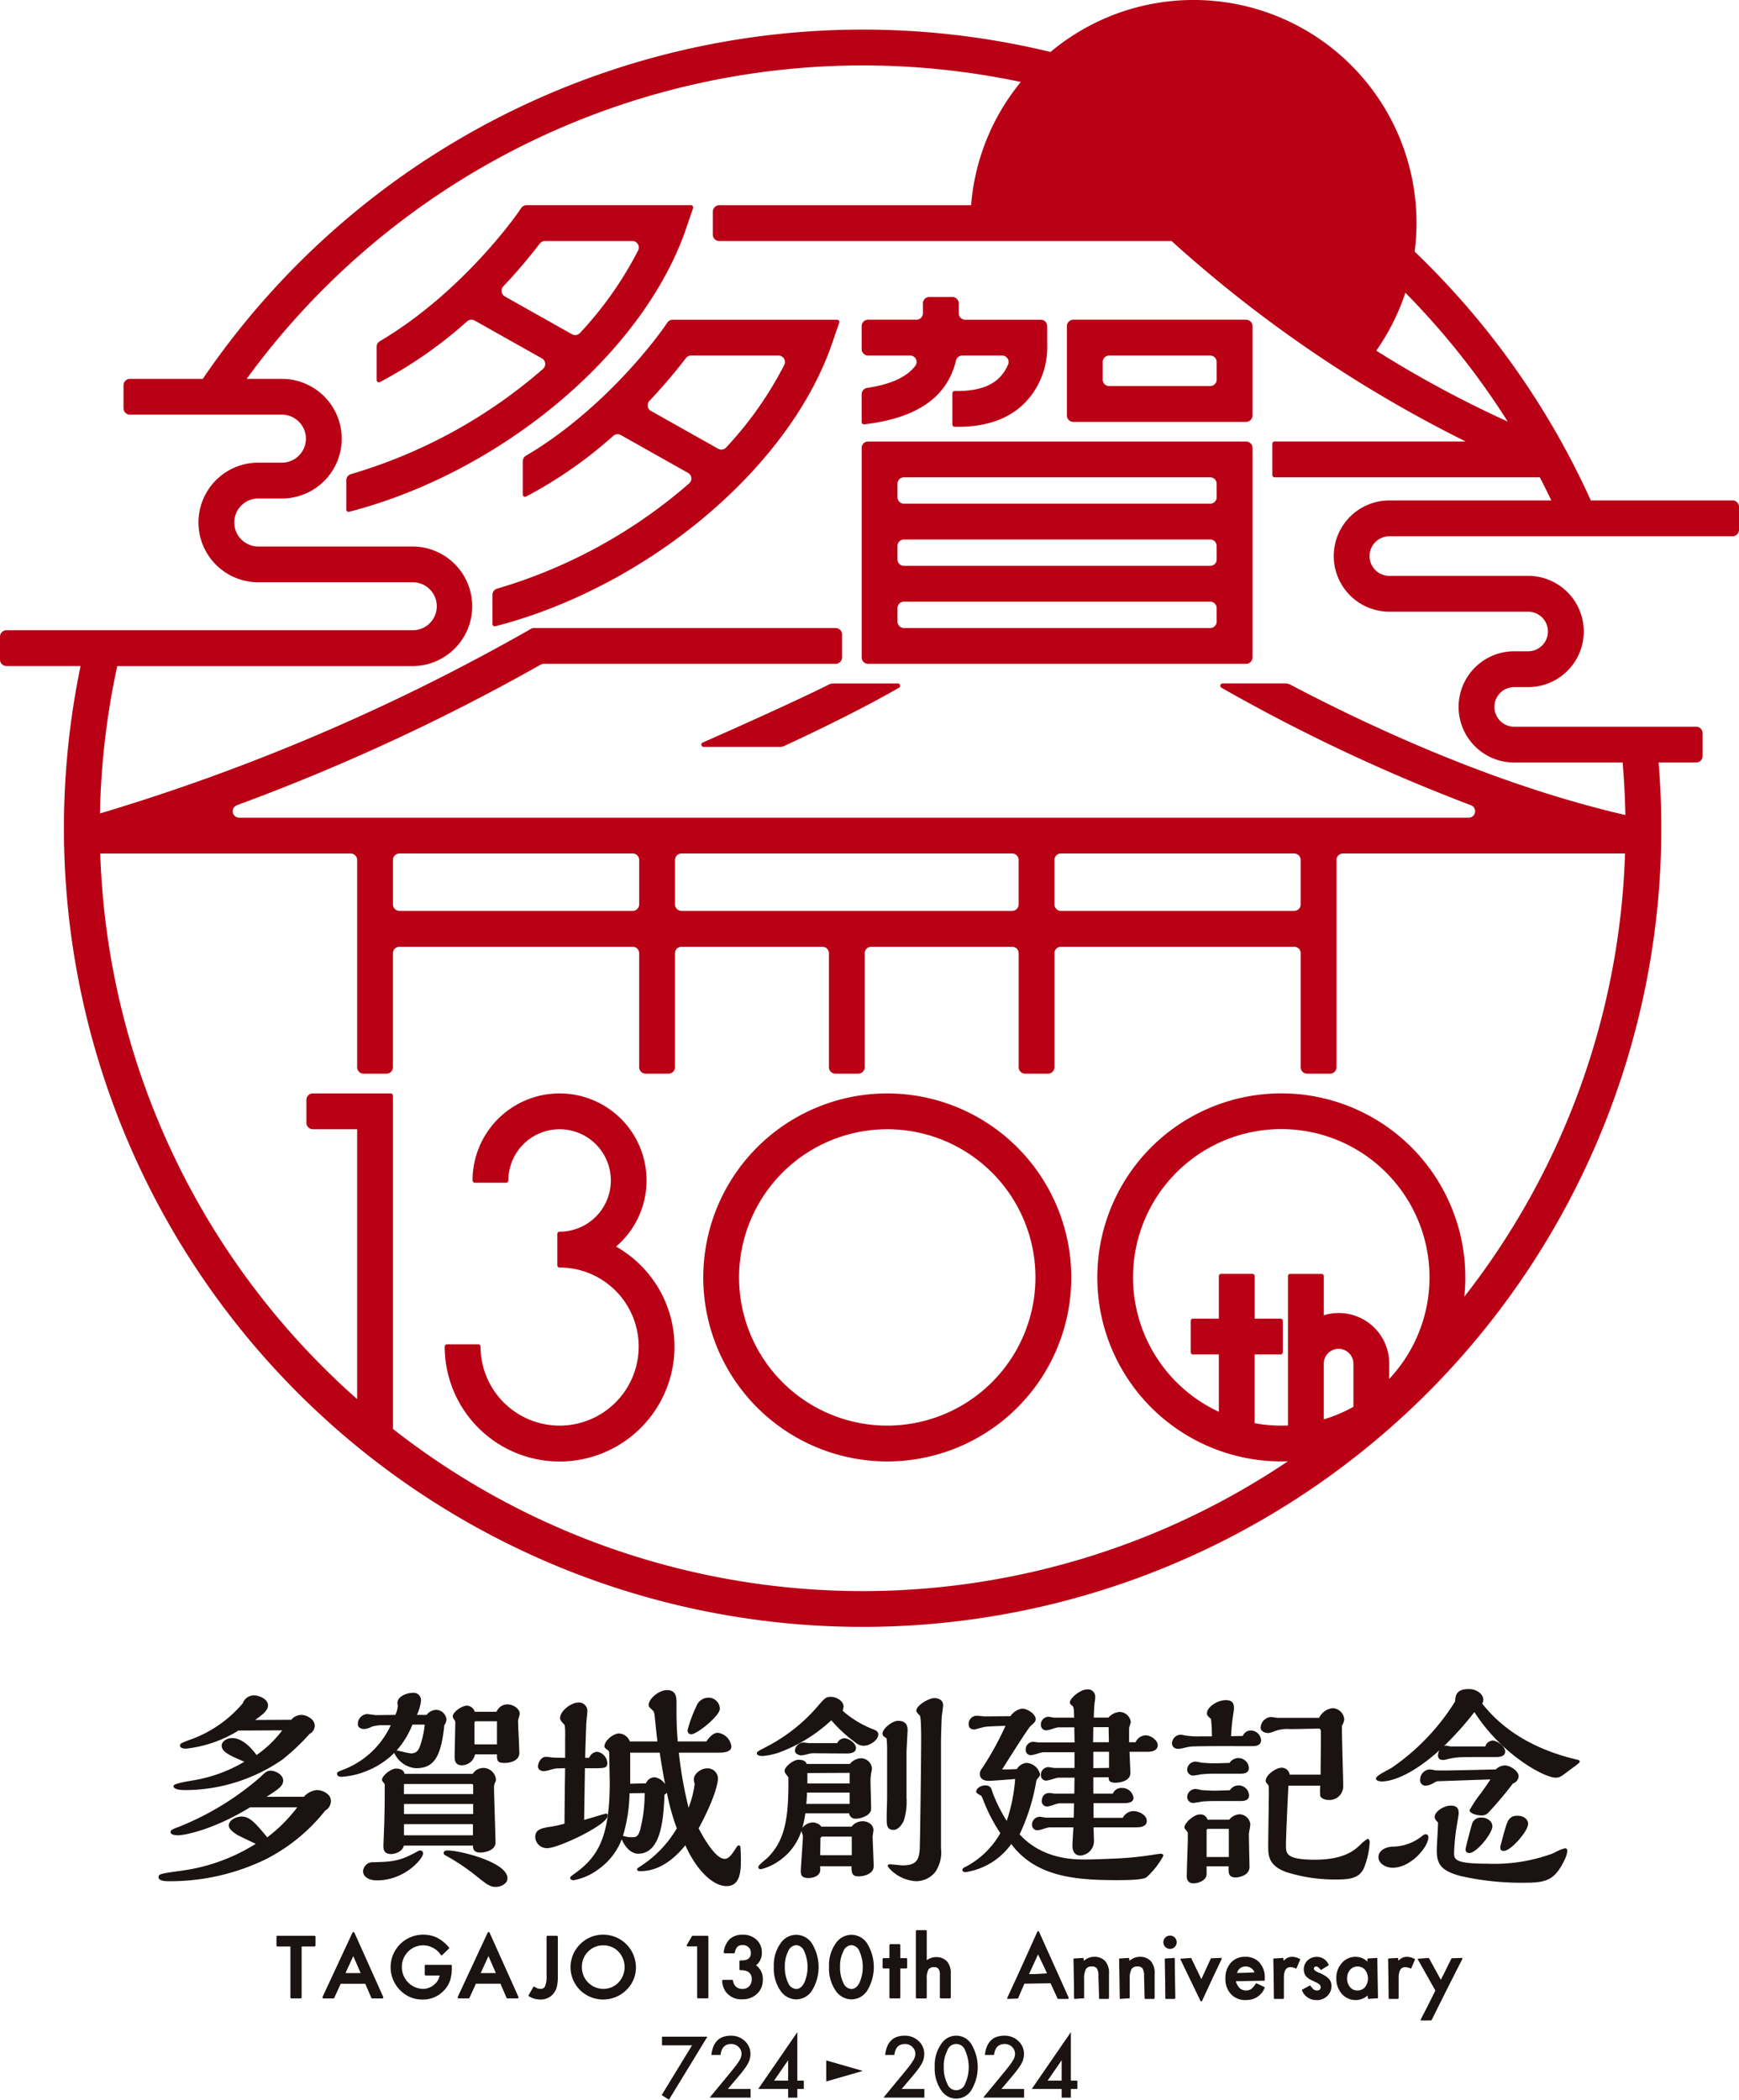 <svg xmlns="http://www.w3.org/2000/svg" width="270" height="326.007" viewBox="0 0 270 326.007"><defs><clipPath id="clip-path"><path id="長方形_509" data-name="長方形 509" fill="none" d="M0 0h270v326.007H0z"/></clipPath><style>.cls-3{fill:#1a1311}.cls-4{fill:#ba0015}</style></defs><g id="グループ_439" data-name="グループ 439" clip-path="url(#clip-path)"><path id="パス_3841" data-name="パス 3841" class="cls-3" d="M35 119.4a3.011 3.011 0 00-2.005 1.046h-5.81c2.027-1.264 2.586-1.748 2.586-2.513 0-.924-1.181-1.538-1.963-1.538-.539 0-.765.2-1.642 1.042a43.915 43.915 0 01-12.542 7.655l-.229.087c-.739.281-1.11.423-1.11.758 0 .489 1.1.494 1.148.494.862 0 5.286-.737 11.2-4.344h7.32a23.921 23.921 0 01-4.653 4.658c-1.965-2.39-2.775-3.229-4-3.229-.8 0-1.965.536-1.965 1.377 0 .553.614 1.006 1.19 1.391.328.213 1.512.768 2.376 1.174l.614.291a28.894 28.894 0 01-11.791 4.209l-.142.021c-2.846.4-3.16.463-3.16.95 0 .626 1.183.626 1.573.626a33.95 33.95 0 0015.205-3.474 27.8 27.8 0 009.1-7.492 1.724 1.724 0 00.886-1.486c0-1.1-1.3-1.7-2.192-1.7" transform="translate(14.194 158.527)"/><path id="パス_3842" data-name="パス 3842" class="cls-3" d="M13.3 126.154a26.731 26.731 0 0015-4.726l.054-.045a33.166 33.166 0 004.162-3.94 1.493 1.493 0 00.822-1.29c0-1-1.261-1.672-2.1-1.672a2.072 2.072 0 00-1.549.753l-5.612.031c1.257-.9 2-1.479 2-2.282 0-1-1.448-1.54-2.192-1.54a1.853 1.853 0 00-1.722 1.226 19.007 19.007 0 01-8.51 5.773l-.21.085c-.874.354-1.03.418-1.03.73 0 .34.477.461.886.461.035 0 .113-.009.191-.017s.137-.017.184-.017l.083-.014a19.582 19.582 0 007.74-2.763l6.791-.031a17.58 17.58 0 01-3.989 3.836c-.609-.853-2.086-2.636-3.779-2.636-.775 0-1.637.484-1.637 1.181 0 .782.947 1.287 1.453 1.557.208.125.869.413 1.453.668.241.106.458.2.612.272a22.978 22.978 0 01-8.153 2.926c-2.846.472-2.846.727-2.846.848 0 .416.64.626 1.9.626" transform="translate(15.533 151.782)"/><path id="パス_3843" data-name="パス 3843" class="cls-3" d="M42.726 118.344a1.117 1.117 0 00.071-.392 1.979 1.979 0 00-1.9-1.736 1.951 1.951 0 00-1.7.914h-10.6c-.076-.52-.557-.817-1.332-.817-.725 0-2.161 1.075-2.161 1.769 0 .137.324.513.425.628v1.332c0 1.946-.04 3.484-.059 4.138 0 .168-.007.272-.007.3 0 .3-.033 1.141-.066 1.956s-.064 1.592-.064 1.868c0 .477 0 1.278 1.212 1.278.6 0 1.781-.4 1.951-1.309h10.732c.012.581.149 1.079 1.179 1.079.6 0 2.324-.288 2.324-1.573 0-.326-.043-1.7-.09-3.293-.066-2.1-.139-4.492-.139-5.234a1.475 1.475 0 01.168-.775zm-3.5 8.326H28.521v-1.724h10.707zm-10.709-6.4v-1.559h10.517a.207.207 0 01.227.224v1.334zm10.742 3.1H28.521v-1.559h10.74z" transform="translate(34.203 158.281)"/><path id="パス_3844" data-name="パス 3844" class="cls-3" d="M31.046 120.608a4.009 4.009 0 003.363 2.374c2.778 0 3.893-1.691 4.41-6.7a1.585 1.585 0 00.331-.853 1.643 1.643 0 00-1.637-1.507 1.985 1.985 0 00-1.453.784h-1.5l.014-.038a6.74 6.74 0 00.624-2.211 1.156 1.156 0 00-1.278-1.181c-.808 0-2.388.484-2.388 1.6a1.252 1.252 0 00.047.265l.017.064a3.891 3.891 0 01-.39 1.5l-3 .031c-.111 0-.442-.045-.735-.085s-.569-.078-.668-.078a1.536 1.536 0 00-1.41 1.6c0 .475.479.723.952.723a2.791 2.791 0 001.209-.364 5.817 5.817 0 011.861-.224H30.5a13.393 13.393 0 01-7.362 6.895c-.85.326-.98.376-.98.65 0 .139.066.461.69.461a11.926 11.926 0 003.531-.758 12.845 12.845 0 004.672-2.955m4.722-4.389a14.246 14.246 0 01-.7 3.231c-.255.763-.586 1.238-1.438 1.238a9.739 9.739 0 01-1.186-.234c-.423-.1-.827-.191-1.042-.217a13.666 13.666 0 002.456-4.018z" transform="translate(30.171 151.556)"/><path id="パス_3845" data-name="パス 3845" class="cls-3" d="M40.158 113.48c0-.775-1.025-1.441-1.866-1.441a1.815 1.815 0 00-1.731 1.143h-3.385a1.324 1.324 0 00-1.221-.947c-.775 0-2.194.983-2.194 1.67 0 .146.033.2.248.529l.087.13a1.065 1.065 0 01.057.517c0 .4-.026 1.5-.05 2.575a147.1 147.1 0 00-.047 2.393c0 .539 0 1.441 1.115 1.441a2.1 2.1 0 002.053-1.7h3.4c0 .971.04 1.339 1.181 1.339.85 0 2.291-.326 2.291-1.54 0-.425-.054-1.552-.1-2.643-.047-1.032-.092-2.01-.092-2.355a3.668 3.668 0 01.135-.574 2.852 2.852 0 00.125-.539m-3.536 1.181v3.585h-3.494v-3.165c0-.116 0-.42.128-.42z" transform="translate(40.533 152.592)"/><path id="パス_3846" data-name="パス 3846" class="cls-3" d="M32.693 121.638a.557.557 0 00-.246.078c-2.657 1.455-3.576 1.684-7.008 1.753a1.478 1.478 0 00-1.571 1.408c0 .843.867 1.41 2.159 1.41 4.3 0 7.159-3.378 7.159-4.188a.474.474 0 00-.494-.461" transform="translate(32.509 165.666)"/><path id="パス_3847" data-name="パス 3847" class="cls-3" d="M29.793 121.638c-.416 0-.628.132-.628.4 0 .22.109.279.482.482a32.069 32.069 0 014.622 3.125c1.6 1.273 2.081 1.656 3 1.656.737 0 1.8-.477 1.8-1.344 0-2.478-7.343-4.315-9.28-4.315" transform="translate(39.722 165.666)"/><path id="パス_3848" data-name="パス 3848" class="cls-3" d="M45.725 117.288c.973 0 4.481-2.9 4.481-3.956a1.755 1.755 0 00-1.769-1.736 2.015 2.015 0 00-1.887 1.363l-.066.144a19.392 19.392 0 00-1.285 3.529.588.588 0 00.527.657" transform="translate(61.558 151.989)"/><path id="パス_3849" data-name="パス 3849" class="cls-3" d="M46.431 129.463a.254.254 0 00-.265-.3c-.054 0-.378.092-1.823.522-.614.182-1.292.385-1.568.461l.125-8.031c2.319.024 3.028.026 3.309-.255a.77.77 0 00.156-.6 1.849 1.849 0 00-1.6-1.7 1.457 1.457 0 00-1.209.947h-.616c.009-.945.132-4.445.163-5.255 0-.123.04-.5.078-.874.043-.409.085-.831.085-.987a1.3 1.3 0 00-1.375-1.476c-1.124 0-2.849 1.3-2.849 2.423 0 .3.189.522.725 1.091a13.461 13.461 0 01.059 1.816v3.262l-1.727-.033c-.071 0-.319-.028-.56-.059-.3-.035-.572-.071-.68-.071-.82 0-1.247.98-1.247 1.507 0 .446.378.723.985.723a5.591 5.591 0 00.909-.206 6.639 6.639 0 01.952-.22l1.365-.031-.007.428c-.028 1.859-.059 3.784-.09 8.184a18.682 18.682 0 01-2.53.529c-1.334.222-2.012.527-2.012 1.571a1.8 1.8 0 001.866 1.7c.935 0 3.387-1 5.324-1.979 1.219-.621 4.058-2.161 4.058-3.089" transform="translate(47.918 152.422)"/><path id="パス_3850" data-name="パス 3850" class="cls-3" d="M63.653 135.209c-.161 0-.215.085-.475.489-.054.087-.12.189-.2.309-.6.876-.978 1.294-1.519 1.294-1.415 0-3.274-3.271-4.032-4.733 2.957-5.48 2.993-7.624 2.993-7.646a1.6 1.6 0 00-1.736-1.67c-.855 0-2 .824-2 1.67a1.992 1.992 0 00.13.732 15.754 15.754 0 01-.952 3.711 64.413 64.413 0 01-1.512-8.555h6.16c.548 0 2 0 2-.952a2.43 2.43 0 00-2.1-2.128c-.805 0-1.427.839-1.783 1.339h-4.45c-.191-2.719-.189-3.056-.189-6.006 0-.735 0-1.965-1.476-1.965-1.223 0-2.846 1.325-2.846 2.324 0 .246.1.333.56.763.205.177.326.314.39 1.077l.05.5c.1.978.25 2.435.361 3.311h-4.286a1.883 1.883 0 00-1.677-1.24c-.872 0-2.258 1.089-2.258 2 0 .222.177.347.5.572.248.194.255.281.255 1.389 0 .255.014.976.031 1.738.017.8.033 1.62.033 1.92 0 8.543-1.878 11.533-5.347 14.065-.72.513-.794.581-.794.735 0 .269.288.364.56.364a9.305 9.305 0 003.98-1.816 10.1 10.1 0 003.465-4.544c.321.834 1.24 2.244 2.551 2.244 3.659 0 3.933-5.718 4.086-9.183a.928.928 0 00.371-.286 35.625 35.625 0 001.54 5.536 17.619 17.619 0 01-5.567 5.833 1.308 1.308 0 01-.08.052c-.4.25-.52.352-.52.458 0 .3.3.3.557.3 2.43 0 4.823-1.389 6.935-4.022 1.684 3.8 4.242 6.342 6.4 6.342 2.225 0 2.225-2.513 2.225-4.348 0-.132-.033-1.278-.064-1.6 0-.317-.168-.364-.267-.364M46.8 125.636v-4.826h4.58c.428 2.747.638 3.852.841 4.9a2.339 2.339 0 00-1.668-1.082 1.51 1.51 0 00-1.309.95zm2.244 1.448a22.425 22.425 0 01-.744 5.874c-.317.89-.579.978-1.146.978a3.918 3.918 0 01-1.379-.182l-.026-.009h-.078a24.436 24.436 0 001.025-6.63z" transform="translate(51.046 151.311)"/><path id="パス_3851" data-name="パス 3851" class="cls-3" d="M58.693 126.607c-.017.7-.031 1.37-.031 1.609 0 1.025 0 1.835 1.082 1.835.782 0 1.415-1.013 1.6-1.5a9.782 9.782 0 00.4-3.472v-6.991c0-.335.061-1.457.109-2.362.031-.581.057-1.042.057-1.134 0-.4 0-1.474-1.476-1.474-.928 0-2.421 1.231-2.421 2a.563.563 0 00.231.439 2.688 2.688 0 00.283.2c.047.028.09.057.116.073a17.028 17.028 0 01.087 2.1v6.895c0 .283-.017 1.049-.033 1.788" transform="translate(79.004 154.062)"/><path id="パス_3852" data-name="パス 3852" class="cls-3" d="M67.892 116.612a15.733 15.733 0 01-4.736-2.832l-.066-.057c.012-.08.04-.222.066-.34a2.317 2.317 0 00.061-.335c0-.836-1.075-1.507-1.965-1.507-.791 0-.975.213-2.173 1.606l-.028.031a26.5 26.5 0 01-7.875 6.151l-.113.059c-1.164.614-1.313.694-1.313.912 0 .387.619.43.886.43a10.106 10.106 0 002.515-.529 24.072 24.072 0 008.158-5.014 23.069 23.069 0 004.044 3.668 1.941 1.941 0 001.063.274c.827 0 2.192-.827 2.192-1.767 0-.425-.368-.609-.716-.749" transform="translate(67.757 151.914)"/><path id="パス_3853" data-name="パス 3853" class="cls-3" d="M65.61 111.624c-.883 0-2.813 1.122-2.813 1.965 0 .205.255.461.55.756.047.057.2.5.2 3.751 0 2.5-.165 16.12-.229 17.079-.132 1.417-.4 2.423-2.643 2.423-.142 0-.562-.043-.968-.083-.432-.042-.838-.083-.992-.083-.3 0-.361.128-.361.234 0 .045.024.085.08.17a.855.855 0 01.052.08.082.082 0 00.024.047 6.092 6.092 0 004.226 2.09 3.834 3.834 0 002.988-1.41 5.393 5.393 0 00.9-3.689v-16.693c0-.265.064-2.919.128-3.843l.033-.246c.08-.6.165-1.266.165-1.467 0-.855-.879-1.082-1.344-1.082" transform="translate(79.476 152.027)"/><path id="パス_3854" data-name="パス 3854" class="cls-3" d="M67.595 127.737c0-.078.038-.321.071-.539.038-.25.059-.409.059-.472 0-.94-1-1.377-1.67-1.377a2.211 2.211 0 00-1.727.85H59.6c-.139-.4-.924-.654-1.257-.654a2.139 2.139 0 00-1.665.85 16.534 16.534 0 00.477-2.279h6.781a.983.983 0 001.039.848c.68 0 2.388-.458 2.388-1.538 0-.354-.026-1.327-.05-2.27-.026-.912-.047-1.776-.047-2.076a7.482 7.482 0 01.163-1.5c0-.024.017-.094.031-.165a1.44 1.44 0 00.035-.2 1.724 1.724 0 00-1.672-1.637 2.333 2.333 0 00-1.755.883h-6.719c-.118-.423-.56-.654-1.259-.654-.744 0-2.159 1.037-2.159 1.736a.864.864 0 00.175.451.357.357 0 01.031.052l.019.026a5.586 5.586 0 01.364.477v.987c0 6.075-.794 8.949-3.144 11.4-.071.08-.267.243-.472.416-.638.529-1.056.9-1.056 1.122 0 .1.038.331.394.331a7.942 7.942 0 002.671-1.193 8.91 8.91 0 003.633-4.785v.028a1.811 1.811 0 00.12.425 2.236 2.236 0 01.109.359c0 .357-.083 1.549-.163 2.7-.083 1.212-.163 2.357-.163 2.719 0 .522 0 1.115 1.212 1.115.874 0 1.8-.437 1.8-1.245v-.583h4.859c0 .98.038 1.568 1.084 1.568.947 0 2.355-.42 2.355-1.573 0-.371-.043-1.4-.085-2.4-.04-.971-.078-1.887-.078-2.206m-8.1.25c.021-.111.231-.243.291-.246h4.57v2.9H59.46c0-.274.012-.975.019-1.59.007-.548.014-1.03.012-1.065m4.535-7.074v1.757H57.29a16.6 16.6 0 00.111-1.757zm-6.559-1.409v-1.625l6.559-.033v1.658z" transform="translate(67.89 157.415)"/><path id="パス_3855" data-name="パス 3855" class="cls-3" d="M54.5 116.656a3.772 3.772 0 01.959-.064c.383 0 1.46.009 2.511.019 1 .007 1.989.014 2.324.014.957 0 1.441-.286 1.441-.853 0-.763-1.138-1.507-1.8-1.507a1.274 1.274 0 00-1.112.751H54.48c-.059 0-.265-.026-.446-.047-.2-.026-.4-.05-.47-.05a1.364 1.364 0 00-1.311 1.278c0 .475.642.723.985.723a6.853 6.853 0 001.264-.265" transform="translate(71.166 155.626)"/><path id="パス_3856" data-name="パス 3856" class="cls-3" d="M94.042 134.859a2.121 2.121 0 00-.437.035c-.061.009-.13.019-.231.031a51.617 51.617 0 01-6.72.685c-3.363.13-3.746.13-4.275.13-1.821 0-6.642 0-10.234-3.9a31.5 31.5 0 002.619-8.43c.031-.038.073-.094.116-.151s.092-.12.132-.163a.978.978 0 01.068-.083.786.786 0 00.246-.5 2.316 2.316 0 00-2.029-1.769 1.859 1.859 0 00-1.561.952c-.461.031-.909.059-2.308.061l.1-.154c.983-1.557 3.973-6.3 4.327-6.592l.019-.017c.527-.461.768-.673.768-1.042 0-.829-1.325-1.637-2.1-1.637a2.65 2.65 0 00-1.814 1.176l-3.968.031c-.1 0-.378-.026-.624-.05s-.47-.047-.553-.047a1.262 1.262 0 00-1.344 1.344c0 .5.324.789.886.789a4.167 4.167 0 00.529-.135c.385-.1.912-.241 1.035-.262.239-.066 1.627-.118 2.546-.154l.725-.028a47.208 47.208 0 01-3.67 6.649 1.286 1.286 0 00-.319.85c0 .508.364 1.051 1.377 1.051.472 0 2.856-.18 4.105-.286a25.931 25.931 0 01-1.309 6.5 24.359 24.359 0 01-2.178-4.36c-.231-.763-.35-1.148-1.207-1.148-.593 0-1.344.449-1.344.952 0 .213.149.3.505.508l.085.045c.21.08.293.253.463.692a25.762 25.762 0 002.572 5.04l.113.184a13.247 13.247 0 01-5.544 5.3l-.028.012a.459.459 0 00-.324.406c0 .2.189.331.494.331a10.686 10.686 0 007.1-4.367c3.841 5.173 10.2 5.607 16.4 5.607 1.857 0 4.055-.05 4.6-.444a12.527 12.527 0 002.622-3.349c0-.2-.144-.3-.428-.3" transform="translate(86.159 152.97)"/><path id="パス_3857" data-name="パス 3857" class="cls-3" d="M67.425 120.471a.789.789 0 00.853.787 5.481 5.481 0 00.99-.243 5.992 5.992 0 01.841-.213H75v2.442h-3.127c-.078 0-.3-.038-.5-.071a4.343 4.343 0 00-.444-.061 1.184 1.184 0 00-1.148 1.278.817.817 0 00.853.822 5.526 5.526 0 00.99-.243 5.763 5.763 0 01.841-.215H75l-.031 2.475H72c-.059 0-.265-.026-.444-.047-.205-.026-.4-.05-.47-.05-1.167 0-1.181 1.226-1.181 1.278a.839.839 0 00.886.82 4.927 4.927 0 00.976-.26 5.152 5.152 0 01.822-.229h2.345l-.059 2.213h-4.342c-.057 0-.272-.035-.442-.064a3.988 3.988 0 00-.475-.066 1.222 1.222 0 00-1.212 1.311.826.826 0 00.886.787 5.3 5.3 0 00.973-.243 5.692 5.692 0 01.824-.213h3.746c-.043.614-.156 2.473-.156 2.87 0 .959.453 1.507 1.245 1.507a2.25 2.25 0 002.1-2.225c0-.187-.017-.69-.033-1.179a55.025 55.025 0 01-.031-.973h6.628c1.087 0 1.637-.333 1.637-.985 0-.954-1.24-1.54-2.128-1.54a1.932 1.932 0 00-1.6 1.046h-4.543v-2.279h4.67c.42 0 1.538 0 1.538-.822a1.778 1.778 0 00-1.833-1.538 1.413 1.413 0 00-1.372.881h-3.033v-2.539H80.3c.009.557.116.848 1.181.848.021 0 2.192-.064 2.192-1.507 0-.288-.035-1.053-.068-1.8a94.523 94.523 0 01-.061-1.5h2.773c1.325 0 1.6-.553 1.6-1.018 0-.791-1.07-1.538-1.9-1.538a1.8 1.8 0 00-1.535 1.077h-1.007V117.1a3.552 3.552 0 01.137-.524 2.545 2.545 0 00.125-.489 1.785 1.785 0 00-1.8-1.54 2.623 2.623 0 00-1.679.883H77.99c.035-1.065.1-2.258.156-2.459a4.633 4.633 0 00.069-.706 1.135 1.135 0 00-1.278-1.214c-1.013 0-2.65 1.344-2.65 2 0 .215.054.265.321.505l.139.125c.085.076.187.439.191 1.75h-3.065c-.057 0-.269-.035-.442-.064a4.27 4.27 0 00-.472-.069 1.2 1.2 0 00-1.181 1.278.82.82 0 00.886.822 5.258 5.258 0 00.973-.243 5.405 5.405 0 01.824-.215h2.511c0 .255.009.744.017 1.223l.017 1.122h-5.453c-.08 0-.307-.028-.508-.052s-.373-.047-.439-.047a1.172 1.172 0 00-1.181 1.28m12.936.265v2.508l-2.44.031v-2.539zm-2.473-1.479c0-.182.007-.529.012-.912.009-.534.019-1.136.019-1.431H80.3c0 .461.009.794.017 1.131s.014.7.017 1.212z" transform="translate(91.83 151.254)"/><path id="パス_3858" data-name="パス 3858" class="cls-3" d="M80.043 118.124l.208-.035a18.978 18.978 0 011.908-.1h4.214c.536 0 1.247-.094 1.247-.919a1.632 1.632 0 00-3-.753l-.482.017c-.779.024-1.453.047-1.878.047-.716 0-1.412-.052-1.788-.08l-.255-.019a6.043 6.043 0 00-.834-.163 1.3 1.3 0 00-1.344 1.214.921.921 0 00.952.95c.128 0 .59-.078 1.053-.161" transform="translate(106.285 157.396)"/><path id="パス_3859" data-name="パス 3859" class="cls-3" d="M89.232 116.467a1.355 1.355 0 00-1.209.85l-1.816.031a33.062 33.062 0 01.376-3.649l.007-.033.009-.064a3.989 3.989 0 00.057-.6c0-.9-.359-1.245-1.278-1.245-1.335 0-2.912 1.1-2.912 2.029 0 .314.08.387.517.8l.109.1a20.53 20.53 0 01.139 2.23l.017.461h-1.92a11.76 11.76 0 01-1.9-.092h-.033a5.043 5.043 0 01-.5-.08 4.242 4.242 0 00-.541-.083 1.38 1.38 0 00-1.311 1.311c0 .267.1.886 1.016.886a7.618 7.618 0 00.987-.182 7.881 7.881 0 01.947-.177c1.45-.083 5-.073 7.353-.068h2.213c.883 0 1.311-.312 1.311-.952a1.629 1.629 0 00-1.637-1.474" transform="translate(104.928 152.215)"/><path id="パス_3860" data-name="パス 3860" class="cls-3" d="M99.467 132.576a6.184 6.184 0 00-1.115.909c-.864.813-2.471 2.327-7.053 2.327-4.5 0-4.5-.959-4.5-2.284 0-1.214.281-7.336.385-9.209h4.932v.158a8.7 8.7 0 00.009 1.436c.111.376.765.628 1.306.628a2.132 2.132 0 002.258-2.031c0-.6-.04-2.152-.085-3.791-.059-2.265-.128-4.83-.111-5.723a2.112 2.112 0 00.359-1.006 1.867 1.867 0 00-1.866-1.7 2.646 2.646 0 00-2.034 1.5h-6.4c-.073 0-.312-.035-.524-.066-.239-.033-.463-.066-.553-.066a1.722 1.722 0 00-1.606 1.67c0 .671.9.822 1.214.822a4.055 4.055 0 00.872-.255 4.889 4.889 0 01.893-.267h.028a5.351 5.351 0 011.488-.1h.64c.25 0 .983-.014 1.757-.031.841-.017 1.71-.035 2.031-.035.255 0 .371 0 .423.373.019.146 0 2.712-.017 4.585-.009.942-.017 1.776-.017 2.19h-4.8a1.243 1.243 0 00-1.268-1.077c-.834 0-2.456 1.1-2.456 2.029 0 .2.052.255.269.5l.019.021c.2.227.2.314.2 1.37 0 .574-.024 2.194-.047 3.914-.024 1.779-.052 3.616-.052 4.287 0 1.443 0 3.078 2.813 4.081a24.908 24.908 0 007.941 1.15c2.1 0 3.448-.293 4.112-1.79a12.736 12.736 0 00.89-3.963c0-.257-.087-.56-.331-.56" transform="translate(112.859 152.93)"/><path id="パス_3861" data-name="パス 3861" class="cls-3" d="M78.99 120.085c.128 0 .6-.08 1.065-.163l.194-.035c.35-.064 1.58-.1 1.942-.1h4.216c.827 0 1.245-.3 1.245-.886a1.63 1.63 0 00-3-.787l-.654.021c-.718.024-1.285.043-1.705.043-.8 0-1.531-.057-1.885-.083l-.189-.014a6.044 6.044 0 00-.834-.163 1.3 1.3 0 00-1.344 1.212.921.921 0 00.952.952" transform="translate(106.285 159.845)"/><path id="パス_3862" data-name="パス 3862" class="cls-3" d="M86.422 119.259a2.3 2.3 0 00-1.62.85h-3.361a1.105 1.105 0 00-1.226-.817c-.86 0-2.357 1.29-2.357 2.029 0 .092.083.205.283.456a2.339 2.339 0 01.241.328v1.079c0 .394-.038 1.514-.078 2.7a134.526 134.526 0 00-.085 2.986c0 .921.569 1.115 1.049 1.115.709 0 2.029-.423 2.029-1.443v-1.2h3.422v.487c0 .524 0 1.245 1.082 1.245.456 0 2.161-.276 2.161-1.637 0-.128-.014-.782-.033-1.611-.028-1.318-.064-2.955-.064-3.453a7.017 7.017 0 01.106-.723 7.762 7.762 0 00.12-.846 1.747 1.747 0 00-1.67-1.54m-1.67 2.263v4.37H81.3v-4.145c0-.2.161-.224.257-.224z" transform="translate(106.039 162.426)"/><path id="パス_3863" data-name="パス 3863" class="cls-3" d="M121.61 121.977c-6.4-1.514-11.33-4.438-14.663-8.692a1.15 1.15 0 00.17-.619c0-.857-1.061-1.637-2.225-1.637-2.005 0-2.093 1.02-2.159 1.934a34.6 34.6 0 01-9.856 10.3c-.1.064-.309.177-.557.309-1.061.567-1.873 1.027-1.873 1.375 0 .39.846.43.855.43 1.937 0 5.154-1.358 9-4.84a1.711 1.711 0 00-.22.784c0 .487.279.723.853.723a3.906 3.906 0 00.645-.135c1.394-.324 1.8-.324 5.725-.324h1.731c.442 0 1.476 0 1.476-.886 0-.768-1.278-1.67-1.932-1.67a1.265 1.265 0 00-1.155.914h-5.347a3.609 3.609 0 01-.4-.068 2.634 2.634 0 00-.352-.061.913.913 0 00-.3.052 48.5 48.5 0 004.705-5.262c4.242 6.616 10.839 10.185 12.62 10.185.6 0 .8-.132 2.152-1.164l.439-.324c1.051-.775 1.136-.836 1.136-1.032 0-.177-.177-.222-.47-.3" transform="translate(123.184 151.217)"/><path id="パス_3864" data-name="パス 3864" class="cls-3" d="M97.934 120.573a.984.984 0 00-.385.151 7.524 7.524 0 01-4.613 1.776c-1.155 0-2.324.562-2.324 1.639 0 .978 1.134 1.637 2.192 1.637 2.872 0 5.56-3.262 5.56-4.743a.436.436 0 00-.43-.461" transform="translate(123.41 164.215)"/><path id="パス_3865" data-name="パス 3865" class="cls-3" d="M97.357 120.4c-.08.267-1.018 3.659-1.018 4.015a.531.531 0 00.593.56c1.07 0 3.4-2.834 3.564-4.041a1.171 1.171 0 00-.309-.89 1.79 1.79 0 00-1.424-.564 1.391 1.391 0 00-1.405.921" transform="translate(131.21 162.728)"/><path id="パス_3866" data-name="パス 3866" class="cls-3" d="M99.341 121.489l-.031.1c-.012.05-.109.4-.227.829-.463 1.677-.463 1.686-.463 1.712 0 .385 0 .69.56.69 1.056 0 3.763-3.037 3.763-4.218 0-.7-.72-1.247-1.639-1.247-1.32 0-1.561.8-1.963 2.133" transform="translate(134.318 162.558)"/><path id="パス_3867" data-name="パス 3867" class="cls-3" d="M114.533 125.324a5.954 5.954 0 00-1.5.607c-.208.1-.387.189-.463.217a26.314 26.314 0 01-10.123 1.561c-5.125 0-5.125-.7-5.125-1.76a34.288 34.288 0 01.522-4.724c.009-.066.028-.187.054-.331.078-.479.142-.886.142-1.023 0-.55-.137-1.181-1.212-1.181-1.053 0-2.52.89-2.52 1.769a.753.753 0 00.18.465l.031.045a1.419 1.419 0 00.18.2c.045.045.106.106.132.139 0 .392-.052 1.365-.1 2.308a60.79 60.79 0 00-.094 2.071c0 2.232.85 3.148 3.637 3.921a42.633 42.633 0 0010.416 1.049c3.295 0 4.44-.716 5.843-3.654a3.631 3.631 0 00.368-1.349.324.324 0 00-.364-.331" transform="translate(128.439 161.654)"/><path id="パス_3868" data-name="パス 3868" class="cls-3" d="M104.275 118.221c-.283.437-.881 1.287-1.46 2.112a17.868 17.868 0 00-1.786 2.681c0 .479 1.117.789 1.7.789a1.351 1.351 0 001.157-.368l.024-.021a55.18 55.18 0 003.85-4.563 1.264 1.264 0 00.886-1.1c0-.862-1.346-1.7-2.128-1.7a2.062 2.062 0 00-1.415.621c-1.372.035-6.838.163-7.962.163-.345 0-1.266 0-1.514-.031a3.574 3.574 0 00-.836-.132 1.617 1.617 0 00-1.443 1.6.838.838 0 00.886.919 2.816 2.816 0 001.261-.439c.345-.205.517-.26.6-.248z" transform="translate(127.14 158.055)"/><path id="パス_3869" data-name="パス 3869" class="cls-4" d="M75.5 17.172l1.1-3.215a.353.353 0 00-.333-.468H50.748a1 1 0 00-.824.432l-.531.772c-.085.123-8.564 12.315-21.43 19.916a1 1 0 00-.491.855v5.17a.349.349 0 00.17.3.358.358 0 00.345.014 67.66 67.66 0 0013.543-9.434 1 1 0 011.15-.125l10.456 5.886a1 1 0 01.175 1.625 79.4 79.4 0 01-29.824 16.34.994.994 0 00-.723.957v4.549a.352.352 0 00.352.352.39.39 0 00.09-.012C46.87 54.964 68.862 36.5 75.5 17.172M57.808 33.524L47.373 27.65a1 1 0 01-.236-1.559 83.966 83.966 0 005.671-6.649 1 1 0 01.794-.392h13.574a1 1 0 01.893 1.46 56.4 56.4 0 01-9.028 12.82 1.006 1.006 0 01-1.233.194" transform="translate(31.004 18.373)"/><path id="パス_3870" data-name="パス 3870" class="cls-4" d="M97.949 21.016H71.131a1 1 0 00-1 1V35.88a1 1 0 001 1h26.818a1 1 0 001-1V22.017a1 1 0 00-1-1m-4.561 9.3a1 1 0 01-1 1H76.694a1 1 0 01-1-1V27.58a1 1 0 011-1h15.692a1 1 0 011 1z" transform="translate(95.517 28.623)"/><path id="パス_3871" data-name="パス 3871" class="cls-4" d="M116.323 29.022H57.64a1 1 0 00-1 1v32.521a1 1 0 001 1h58.683a1 1 0 001-1V30.021a1 1 0 00-1-1m-4.561 27.959a1 1 0 01-1 1H63.2a1 1 0 01-1-1v-2.09a1 1 0 011-1h47.558a1 1 0 011 1zm0-9.653a1 1 0 01-1 1H63.2a1 1 0 01-1-1v-2.09a1 1 0 011-1h47.558a1 1 0 011 1zm0-9.653a1 1 0 01-1 1H63.2a1 1 0 01-1-1v-2.09a1 1 0 011-1h47.558a1 1 0 011 1z" transform="translate(77.143 39.527)"/><path id="パス_3872" data-name="パス 3872" class="cls-4" d="M57.034 39.3c8.22-.966 12.894-4.218 14.257-9.925a1.006 1.006 0 01.987-.758h6.174a1 1 0 01.935 1.36 6.324 6.324 0 01-1.292 2c-1.427 1.493-3.789 2.213-7.006 2.14a.353.353 0 00-.255.1.347.347 0 00-.106.25v4.854a.355.355 0 00.345.354c.205 0 .345.007.548.007 4.544 0 8.094-1.318 10.546-3.918A12.376 12.376 0 0085.449 27a.29.29 0 000-.064v-2.882a1 1 0 00-1-1H72.713a1 1 0 01-1-1V20.52a1 1 0 00-1-1h-3.562a1 1 0 00-1 1v1.533a1 1 0 01-1 1h-7.51a1 1 0 00-1 1v3.559a1 1 0 001 1h6.521a1 1 0 01.815 1.592c-1.318 1.748-3.791 2.882-7.485 3.441a1 1 0 00-.853.978v4.322a.353.353 0 00.394.35" transform="translate(77.141 26.587)"/><path id="パス_3873" data-name="パス 3873" class="cls-4" d="M76.616 44.928H66.471l-.449.106c-3.784 1.927-12.934 6.087-19.713 9.065a.353.353 0 00.144.676h11.992c.144-.031.281-.061.425-.094 7.183-3.33 13.373-6.472 17.92-9.094a.354.354 0 00-.175-.659" transform="translate(62.787 61.19)"/><path id="パス_3874" data-name="パス 3874" class="cls-4" d="M85.878 21.017H60.354a1 1 0 00-.824.435l-.531.77c-.085.123-8.517 12.287-21.43 19.916a1 1 0 00-.491.855v5.17a.353.353 0 00.515.314 67.645 67.645 0 0013.543-9.434 1 1 0 011.15-.128L62.742 44.8a1 1 0 01.175 1.625A79.436 79.436 0 0133.1 62.769a.994.994 0 00-.725.957v4.547a.349.349 0 00.137.279.353.353 0 00.215.073.293.293 0 00.09-.012C56.476 62.491 78.471 44.022 85.105 24.7l1.105-3.217a.342.342 0 00-.047-.319.347.347 0 00-.286-.149m-8.2 7.02a56.351 56.351 0 01-9.027 12.821 1 1 0 01-1.233.194l-10.438-5.873a1 1 0 01-.236-1.559 83.456 83.456 0 005.671-6.649 1 1 0 01.794-.392h13.574a1 1 0 01.893 1.46" transform="translate(44.087 28.624)"/><path id="パス_3875" data-name="パス 3875" class="cls-4" d="M74.8 71.876a28.569 28.569 0 1028.57 28.57 28.6 28.6 0 00-28.57-28.57m0 51.578a23.009 23.009 0 1123.008-23.008A23.035 23.035 0 0174.8 123.454" transform="translate(62.959 97.892)"/><path id="パス_3876" data-name="パス 3876" class="cls-4" d="M55.836 95.656a13.508 13.508 0 10-22.28-10.265.353.353 0 00.352.352h4.856a.353.353 0 00.352-.352 7.954 7.954 0 117.953 7.953.353.353 0 00-.352.354v4.854a.353.353 0 00.352.354A12.274 12.274 0 1134.8 111.179a.353.353 0 00-.354-.352h-4.859a.353.353 0 00-.354.352 17.836 17.836 0 1026.6-15.523" transform="translate(39.814 97.892)"/><path id="パス_3877" data-name="パス 3877" class="cls-4" d="M269 77.7h-22.008a124.64 124.64 0 00-27.351-38.632 34.612 34.612 0 00-56.541-31A123.94 123.94 0 0031.485 58.823H20.176a1 1 0 00-1 1v3.559a1 1 0 001 1h23.593a3.725 3.725 0 010 7.45H40.1a9.286 9.286 0 100 18.572h23.93a3.724 3.724 0 110 7.447H1a1 1 0 00-1 1v3.559a1 1 0 001 1h11.509a124.006 124.006 0 10245.429 25.19c0-3.437-.146-6.843-.42-10.208h5.827a1 1 0 001-1v-3.559a1 1 0 00-1-1H235.1a3.075 3.075 0 010-6.151h2.161a8.635 8.635 0 000-17.271h-21.546a3.074 3.074 0 010-6.148H269a1 1 0 001-1V78.7a1 1 0 00-1-1m-50.8-32.248a119.4 119.4 0 0115.891 20 170.619 170.619 0 01-20.407-11.009 34.581 34.581 0 004.516-8.987m-8.068 172.969a22.731 22.731 0 01-4.6 1.949v-8.647a2.3 2.3 0 114.6 0zm5.562-4.339v-2.36a7.837 7.837 0 00-10.159-7.511v-6.07a.356.356 0 00-.354-.357h-4.854a.356.356 0 00-.354.357v23.176a22.792 22.792 0 01-5.177-.352V210.3h4.02a.351.351 0 00.352-.352v-4.858a.355.355 0 00-.352-.354H194.8v-6.595a.355.355 0 00-.352-.357h-4.856a.355.355 0 00-.352.357v6.595h-4.018a.355.355 0 00-.354.354v4.854a.352.352 0 00.354.352h4.018v8.9a23.016 23.016 0 1126.459-5.111m11.652-12.743a28.57 28.57 0 10-28.417 25.558c.347 0 .692-.012 1.037-.026a118.219 118.219 0 01-138.961-5.012v-51.746a.351.351 0 00-.352-.35H48.574a1 1 0 00-1 1v3.562a1 1 0 001 1h6.876v41.9a118.176 118.176 0 01-39.886-84.707h38.884a1 1 0 011 1v32.177a1 1 0 001 1h3.559a1 1 0 001-1v-17.7a1 1 0 011-1h36.23a1 1 0 011 1v17.7a1 1 0 001 1h3.563a1 1 0 001-1v-17.7a1 1 0 011-1h21.9a1 1 0 011 1v17.7a1 1 0 001 1h3.559a1 1 0 001-1v-17.7a1 1 0 011-1h21.9a1 1 0 011 1v17.7a1 1 0 001 1h3.559a1 1 0 001-1v-17.7a1 1 0 011-1h36.228a1 1 0 011 1v17.7a1 1 0 001 1h3.559a1 1 0 001-1v-32.18a1 1 0 011-1h43.8a117.841 117.841 0 01-24.961 68.825M61.009 140.426v-6.909a1 1 0 011-1h36.23a1 1 0 011 1v6.909a1 1 0 01-1 1H62.011a1 1 0 01-1-1m43.793 0v-6.909a1 1 0 011-1h51.351a1 1 0 011 1v6.909a1 1 0 01-1 1H105.8a1 1 0 01-1-1m58.914 0v-6.909a1 1 0 011-1h36.228a1 1 0 011 1v6.909a1 1 0 01-1 1h-36.224a1 1 0 01-1-1m52-62.727a8.636 8.636 0 000 17.273h21.541a3.074 3.074 0 010 6.148H235.1a8.635 8.635 0 000 17.271h16.829q.351 4.039.43 8.151c-19.97-4.615-39.258-13.515-52.15-20.313l-.461-.113h-9.927a.354.354 0 00-.175.661 275.165 275.165 0 0038.731 18.241 1 1 0 01-.35 1.937H37.132a1 1 0 01-.345-1.939A322.976 322.976 0 0083.939 103.2a.977.977 0 01.5-.135h45.3a1 1 0 001-1v-3.556a1 1 0 00-1-1H82.912a1.014 1.014 0 00-.52.144l-.425.255A320.233 320.233 0 0115.523 126.3a118.318 118.318 0 012.681-22.88H64.03a9.286 9.286 0 100-18.572H40.1a3.725 3.725 0 010-7.45h3.67a9.286 9.286 0 000-18.572h-5.478a118.386 118.386 0 01120.2-46.1 34.473 34.473 0 00-7.719 19.139h-39.1a1 1 0 00-1 1v3.559a1 1 0 001 1H181.9a202.089 202.089 0 0045.664 31.121H197.9a.355.355 0 00-.352.357v4.854a.353.353 0 00.352.354h41.176a122.197 122.197 0 011.783 3.59z" transform="translate(0 .001)"/><path id="パス_3878" data-name="パス 3878" class="cls-3" d="M24.067 127.25h-5.73a.163.163 0 00-.163.163v1.332a.163.163 0 00.163.163h2v7.9a.162.162 0 00.163.163h1.417a.162.162 0 00.163-.163v-7.9h1.991a.163.163 0 00.163-.163v-1.332a.163.163 0 00-.163-.163" transform="translate(24.752 173.309)"/><path id="パス_3879" data-name="パス 3879" class="cls-3" d="M26.156 127.1a.164.164 0 00-.3 0l-4.646 9.982a.154.154 0 00.012.156.16.16 0 00.135.076h1.531a.161.161 0 00.144-.094l1-2.187h3.81l.942 2.182a.164.164 0 00.149.1h1.554a.164.164 0 00.135-.073.173.173 0 00.012-.156zm-.175 3.64l1.146 2.634h-2.35z" transform="translate(28.869 172.969)"/><path id="パス_3880" data-name="パス 3880" class="cls-3" d="M35.019 131.857h-3.881a.163.163 0 00-.163.163v1.332a.163.163 0 00.163.163h2.156a2.36 2.36 0 01-.85 1.415 2.684 2.684 0 01-1.776.668 3.37 3.37 0 01-3.243-3.366 3.29 3.29 0 01.964-2.416 3.223 3.223 0 012.383-.98 3.289 3.289 0 012.688 1.474.168.168 0 00.116.066.171.171 0 00.125-.045l1.011-.968a.164.164 0 00.009-.224 6.158 6.158 0 00-1.847-1.5 5.106 5.106 0 00-5.721 1.011 5.07 5.07 0 00-.024 7.128 4.752 4.752 0 003.491 1.472 4.42 4.42 0 003.448-1.528 4.108 4.108 0 00.855-1.469 6.623 6.623 0 00.257-1.923v-.309a.163.163 0 00-.163-.163" transform="translate(34.971 173.204)"/><path id="パス_3881" data-name="パス 3881" class="cls-3" d="M35.043 127.1a.164.164 0 00-.3 0l-4.643 9.976a.16.16 0 00.009.156.164.164 0 00.137.076h1.528a.164.164 0 00.146-.094l1-2.187h3.81l.942 2.182a.161.161 0 00.149.1h1.552a.168.168 0 00.137-.073.173.173 0 00.012-.156zm-.177 3.64l1.148 2.634h-2.35z" transform="translate(40.972 172.969)"/><path id="パス_3882" data-name="パス 3882" class="cls-3" d="M39.125 127.25H37.7a.163.163 0 00-.163.163v6.077a3.8 3.8 0 01-.237 1.61.741.741 0 01-.732.39 1.612 1.612 0 01-.876-.319.172.172 0 00-.128-.024.16.16 0 00-.1.078l-.694 1.212a.164.164 0 00.059.22 3.358 3.358 0 001.743.484 2.521 2.521 0 002.01-.888 2.622 2.622 0 00.55-1.091 6.473 6.473 0 00.158-1.668v-6.077a.163.163 0 00-.163-.163" transform="translate(47.323 173.309)"/><path id="パス_3883" data-name="パス 3883" class="cls-3" d="M42.6 127.175a4.971 4.971 0 00-3.593 1.469 5.014 5.014 0 00.146 7.3 5.127 5.127 0 007-.163 4.8 4.8 0 001.5-3.555 5.073 5.073 0 00-5.048-5.048m-.054 8.413a3.336 3.336 0 01-3.285-3.4 3.255 3.255 0 01.961-2.381 3.208 3.208 0 012.36-.973 3.166 3.166 0 012.355.973 3.485 3.485 0 01-.012 4.809 3.243 3.243 0 01-2.378.973" transform="translate(51.08 173.207)"/><path id="パス_3884" data-name="パス 3884" class="cls-3" d="M48.344 127.25h-2.263a.166.166 0 00-.142.08l-.777 1.327a.156.156 0 000 .163.162.162 0 00.139.08h1.462v7.9a.162.162 0 00.163.163h1.417a.162.162 0 00.163-.163v-9.391a.163.163 0 00-.163-.163" transform="translate(61.478 173.309)"/><path id="パス_3885" data-name="パス 3885" class="cls-3" d="M52.733 131.937a2.466 2.466 0 00.9-2 2.6 2.6 0 00-.829-1.986 2.992 2.992 0 00-2.126-.775 2.9 2.9 0 00-2.012.659 3.428 3.428 0 00-.952 2.038.159.159 0 00.035.132.168.168 0 00.125.057h1.41a.162.162 0 00.161-.128 1.728 1.728 0 01.411-.9 1.175 1.175 0 01.8-.246 1.254 1.254 0 01.916.338 1.118 1.118 0 01.352.862 1.084 1.084 0 01-.479.994 2.237 2.237 0 01-1.122.175.163.163 0 00-.163.163v1.209a.162.162 0 00.163.163 2.343 2.343 0 011.138.21 1.279 1.279 0 01.6 1.209 1.477 1.477 0 01-.4 1.072 1.37 1.37 0 01-1.023.409 1.474 1.474 0 01-1-.324 1.512 1.512 0 01-.477-.945.161.161 0 00-.161-.137h-1.367a.162.162 0 00-.12.052.166.166 0 00-.043.125 3.407 3.407 0 00.458 1.521 2.969 2.969 0 002.655 1.32 3.23 3.23 0 002.3-.846 2.89 2.89 0 00.9-2.187 2.575 2.575 0 00-1.049-2.244" transform="translate(64.652 173.214)"/><path id="パス_3886" data-name="パス 3886" class="cls-3" d="M54.347 127.183a2.953 2.953 0 00-2.4 1.273 5.836 5.836 0 00-1.082 3.682 6.048 6.048 0 001.082 3.8 2.991 2.991 0 002.4 1.273 2.949 2.949 0 002.39-1.275 7.007 7.007 0 000-7.48 2.953 2.953 0 00-2.4-1.273m0 1.608a1.437 1.437 0 011.238.924 6.055 6.055 0 010 4.951c-.338.626-.742.931-1.238.931a1.431 1.431 0 01-1.238-.928 5.435 5.435 0 01-.522-2.523 5.048 5.048 0 01.527-2.428 1.435 1.435 0 011.233-.926" transform="translate(69.28 173.218)"/><path id="パス_3887" data-name="パス 3887" class="cls-3" d="M57.976 127.183a2.953 2.953 0 00-2.4 1.273 5.836 5.836 0 00-1.082 3.682 6.048 6.048 0 001.082 3.8 2.991 2.991 0 002.4 1.273 2.949 2.949 0 002.39-1.275 7.007 7.007 0 000-7.48 2.953 2.953 0 00-2.4-1.273m0 1.608a1.437 1.437 0 011.238.924 6.055 6.055 0 010 4.951c-.338.626-.742.931-1.238.931a1.431 1.431 0 01-1.238-.928 5.435 5.435 0 01-.522-2.523 5.048 5.048 0 01.527-2.428 1.435 1.435 0 011.233-.926" transform="translate(74.223 173.218)"/><path id="パス_3888" data-name="パス 3888" class="cls-3" d="M61.675 129.971h-.9v-2.01a.163.163 0 00-.163-.163h-1.37a.163.163 0 00-.163.163v2.01h-.9a.163.163 0 00-.163.163v1.278a.161.161 0 00.163.161h.9v4.485a.163.163 0 00.163.163h1.368a.163.163 0 00.163-.163v-4.485h.9a.161.161 0 00.163-.161v-1.278a.163.163 0 00-.163-.163" transform="translate(79.013 174.056)"/><path id="パス_3889" data-name="パス 3889" class="cls-3" d="M65.071 131.765a2.256 2.256 0 00-1.727-.7 2.457 2.457 0 00-1.448.479v-4.5a.163.163 0 00-.163-.163h-1.37a.161.161 0 00-.161.163v10.275a.161.161 0 00.161.163h1.37a.163.163 0 00.163-.163v-2.865a2.912 2.912 0 01.26-1.455.953.953 0 01.872-.371.809.809 0 01.685.257 1.535 1.535 0 01.217.931v3.5a.163.163 0 00.163.163h1.37a.163.163 0 00.163-.163v-3.63a2.809 2.809 0 00-.555-1.918" transform="translate(81.994 172.8)"/><path id="パス_3890" data-name="パス 3890" class="cls-3" d="M74.064 137.458l-1.124-2.433-4.065.068-.985 2.3-1.686.066 4.719-10.508h.2l4.651 10.349-.1.156zm-4.478-3.812l2.858-.156L71 130.55z" transform="translate(90.166 172.901)"/><path id="パス_3891" data-name="パス 3891" class="cls-3" d="M73.041 134.956h-4.169l-1.087 2.364H66.2l4.821-10.35 4.648 10.35h-1.608zm-.6-1.382L71 130.263l-1.514 3.311z" transform="translate(90.166 172.928)"/><path id="パス_3892" data-name="パス 3892" class="cls-3" d="M74.545 135.169l-.111-3.543a2.174 2.174 0 00-.231-1.19.927.927 0 00-.805-.307.981.981 0 00-.909.416 3.131 3.131 0 00-.274 1.549v2.964l-1.538.111-.111-6.257 1.534-.112.076.458a2.381 2.381 0 011.6-.628 2.229 2.229 0 011.753.713 2.872 2.872 0 01.548 1.946v3.767l-.111.111z" transform="translate(96.107 175.19)"/><path id="パス_3893" data-name="パス 3893" class="cls-3" d="M70.612 128.849h1.427v.569a2.317 2.317 0 011.677-.739 2.122 2.122 0 011.672.676 2.778 2.778 0 01.517 1.873v3.767h-1.424v-3.432a2.257 2.257 0 00-.253-1.257 1.028 1.028 0 00-.9-.352 1.1 1.1 0 00-1 .465 3.226 3.226 0 00-.29 1.611v2.964h-1.426z" transform="translate(96.171 175.255)"/><path id="パス_3894" data-name="パス 3894" class="cls-3" d="M77.544 135.169l-.111-3.543a2.174 2.174 0 00-.231-1.19.927.927 0 00-.805-.307.981.981 0 00-.909.416 3.131 3.131 0 00-.274 1.549v2.964l-1.538.111-.111-6.257 1.535-.112.076.458a2.381 2.381 0 011.6-.628 2.229 2.229 0 011.753.713 2.872 2.872 0 01.548 1.946v3.767l-.111.111z" transform="translate(100.191 175.19)"/><path id="パス_3895" data-name="パス 3895" class="cls-3" d="M73.612 128.849h1.427v.569a2.321 2.321 0 011.677-.739 2.122 2.122 0 011.672.676 2.778 2.778 0 01.517 1.873v3.767h-1.424v-3.432a2.257 2.257 0 00-.253-1.257 1.025 1.025 0 00-.9-.352 1.1 1.1 0 00-1 .465 3.226 3.226 0 00-.291 1.611v2.964h-1.425z" transform="translate(100.256 175.255)"/><path id="パス_3896" data-name="パス 3896" class="cls-3" d="M76.8 137.07l-.111-6.257 1.531-.111.111 6.257-.111.111zm.713-7.766a1.036 1.036 0 01-1.039-1.044 1.036 1.036 0 011.032-1.025 1.034 1.034 0 01.735 1.765.979.979 0 01-.727.3" transform="translate(104.154 173.289)"/><path id="パス_3897" data-name="パス 3897" class="cls-3" d="M76.521 128.2a.928.928 0 01.921-.916.886.886 0 01.654.272.872.872 0 01.272.65.892.892 0 01-.272.657.87.87 0 01-.647.269.923.923 0 01-.928-.931m1.634 8.7h-1.42v-6.146h1.42z" transform="translate(104.218 173.353)"/><path id="パス_3898" data-name="パス 3898" class="cls-3" d="M80.749 135.43l-3.167-6.569 1.689-.158 1.59 3.3 1.483-3.236 1.7-.066-3.094 6.727z" transform="translate(105.663 175.289)"/><path id="パス_3899" data-name="パス 3899" class="cls-3" d="M79.213 128.751L80.8 132.2l1.583-3.453h1.6l-3.191 6.569-3.167-6.569z" transform="translate(105.721 175.353)"/><path id="パス_3900" data-name="パス 3900" class="cls-3" d="M83.705 135.346a3.006 3.006 0 01-2.289-.919 3.43 3.43 0 01-.864-2.435 3.537 3.537 0 01.836-2.435 2.909 2.909 0 012.242-.926 2.866 2.866 0 012.225.9 3.516 3.516 0 01.813 2.454l-.007.333-4.514.109a3.192 3.192 0 00.572 1.02 1.4 1.4 0 001.039.406 1.348 1.348 0 00.81-.231 3.481 3.481 0 00.746-.9l1.346.628a2.4 2.4 0 01-.557.985 3.161 3.161 0 01-.685.574 2.8 2.8 0 01-.8.333 3.873 3.873 0 01-.916.1m-.045-5.21a1.355 1.355 0 00-.449.073 1.26 1.26 0 00-.383.208 1.391 1.391 0 00-.293.328 1.657 1.657 0 00-.189.444l2.745-.142a1.5 1.5 0 00-1.431-.912" transform="translate(109.708 175.19)"/><path id="パス_3901" data-name="パス 3901" class="cls-3" d="M86.485 132.255h-4.4a1.871 1.871 0 00.491 1.2 1.5 1.5 0 001.117.444 1.465 1.465 0 00.879-.253 3.714 3.714 0 00.775-.935l1.2.668a4.8 4.8 0 01-.586.813 3.265 3.265 0 01-.661.555 2.732 2.732 0 01-.765.319 3.775 3.775 0 01-.888.1 2.891 2.891 0 01-2.208-.881 3.324 3.324 0 01-.834-2.362 3.411 3.411 0 01.808-2.36 2.788 2.788 0 012.159-.888 2.754 2.754 0 012.142.864 3.387 3.387 0 01.784 2.379zm-1.457-1.16a1.355 1.355 0 00-1.431-1.134 1.43 1.43 0 00-.9.3 1.446 1.446 0 00-.316.359 1.613 1.613 0 00-.2.472z" transform="translate(109.772 175.255)"/><path id="パス_3902" data-name="パス 3902" class="cls-3" d="M83.812 135.169l-.111-6.257 1.531-.111.073.432a2.528 2.528 0 01.569-.432 1.712 1.712 0 01.784-.17 2.4 2.4 0 011.231.383l-.609 1.445a3.138 3.138 0 00-.888-.229c-.706 0-1.049.536-1.049 1.642v3.186l-.111.111z" transform="translate(113.997 175.19)"/><path id="パス_3903" data-name="パス 3903" class="cls-3" d="M83.748 128.849h1.42v.55a2.679 2.679 0 01.694-.562 1.6 1.6 0 01.732-.158 2.306 2.306 0 011.174.366l-.652 1.3a1.352 1.352 0 00-.789-.293q-1.159 0-1.16 1.755v3.186h-1.42z" transform="translate(114.061 175.255)"/><path id="パス_3904" data-name="パス 3904" class="cls-3" d="M87.865 135.345a2.336 2.336 0 01-2.289-1.575l1.264-.706c.345.4.451.531.505.581a.768.768 0 00.543.213c.42 0 .609-.17.609-.546 0-.21-.168-.416-.5-.612l-.86-.413a2.772 2.772 0 01-.907-.633 1.616 1.616 0 01-.347-1.063 1.869 1.869 0 01.581-1.4 2.04 2.04 0 011.441-.555 1.974 1.974 0 011.856 1.28l-1.223.77c-.319-.387-.51-.555-.739-.555a.349.349 0 00-.255.1.328.328 0 00-.106.253c0 .18.269.392.753.6a4.858 4.858 0 011.554.921 1.65 1.65 0 01.423 1.181 2.055 2.055 0 01-.69 1.571 2.36 2.36 0 01-1.616.6" transform="translate(116.551 175.191)"/><path id="パス_3905" data-name="パス 3905" class="cls-3" d="M89.6 129.9l-1.174.624c-.184-.378-.416-.569-.687-.569a.468.468 0 00-.333.132.425.425 0 00-.142.331q0 .351.822.7a4.837 4.837 0 011.519.9 1.522 1.522 0 01.392 1.1 1.94 1.94 0 01-.654 1.488 2.355 2.355 0 01-3.73-.94l1.209-.562a2.673 2.673 0 00.385.562.883.883 0 00.619.241c.479 0 .72-.217.72-.657 0-.253-.184-.489-.555-.706-.144-.073-.286-.142-.43-.208s-.288-.137-.435-.21a2.677 2.677 0 01-.872-.6 1.5 1.5 0 01-.321-.99 1.753 1.753 0 01.548-1.325 1.927 1.927 0 011.363-.524A1.86 1.86 0 0189.6 129.9" transform="translate(116.608 175.255)"/><path id="パス_3906" data-name="パス 3906" class="cls-3" d="M90.89 135.346a2.836 2.836 0 01-2.19-.959 3.536 3.536 0 01-.857-2.421 3.438 3.438 0 01.857-2.376 2.777 2.777 0 012.149-.959 2.664 2.664 0 011.814.732v-.451l1.537-.112.111 6.257-1.538.111-.078-.536a2.776 2.776 0 01-1.807.713m.227-5.21a1.459 1.459 0 00-1.143.52 1.934 1.934 0 00-.456 1.311 2.043 2.043 0 00.446 1.365 1.433 1.433 0 001.138.524 1.509 1.509 0 001.193-.508 2.216 2.216 0 000-2.7 1.476 1.476 0 00-1.176-.51" transform="translate(119.639 175.19)"/><path id="パス_3907" data-name="パス 3907" class="cls-3" d="M92.711 128.849h1.427v6.146h-1.427v-.645a2.727 2.727 0 01-3.994-.1 3.424 3.424 0 01-.827-2.345 3.324 3.324 0 01.827-2.3 2.662 2.662 0 012.069-.921 2.619 2.619 0 011.925.883zm-3.368 3.051a2.133 2.133 0 00.472 1.438 1.554 1.554 0 001.223.562 1.631 1.631 0 001.275-.543 2.344 2.344 0 000-2.853 1.613 1.613 0 00-1.261-.546 1.562 1.562 0 00-1.226.555 2.042 2.042 0 00-.484 1.386" transform="translate(119.703 175.255)"/><path id="パス_3908" data-name="パス 3908" class="cls-3" d="M91.357 135.169l-.111-6.257 1.531-.111.073.432a2.528 2.528 0 01.569-.432 1.712 1.712 0 01.784-.17 2.4 2.4 0 011.231.383l-.609 1.445a3.138 3.138 0 00-.888-.229c-.706 0-1.049.536-1.049 1.642v3.186l-.111.111z" transform="translate(124.273 175.19)"/><path id="パス_3909" data-name="パス 3909" class="cls-3" d="M91.293 128.849h1.42v.55a2.679 2.679 0 01.694-.562 1.6 1.6 0 01.732-.158 2.306 2.306 0 011.174.366l-.652 1.3a1.352 1.352 0 00-.789-.293q-1.159 0-1.16 1.755v3.186h-1.42z" transform="translate(124.337 175.255)"/><path id="パス_3910" data-name="パス 3910" class="cls-3" d="M93.646 138.414l2.3-4.648-2.764-4.9 1.745-.163 1.873 3.4 1.66-3.342 1.7-.061-4.795 9.651-.1.059z" transform="translate(126.912 175.289)"/><path id="パス_3911" data-name="パス 3911" class="cls-3" d="M95.988 133.753l-2.764-5h1.649l1.878 3.533 1.753-3.533h1.6l-4.894 9.488h-1.619z" transform="translate(126.968 175.353)"/><path id="パス_3912" data-name="パス 3912" class="cls-3" d="M48.209 135.219h-4.667v-1.337h7.048l-5.964 9.783-1.131-.718z" transform="translate(59.238 182.342)"/><path id="パス_3913" data-name="パス 3913" class="cls-3" d="M49.48 142.089H53v1.342h-6.35l3.281-3.975c.324-.4.593-.739.813-1.027a7.889 7.889 0 00.5-.73 2.044 2.044 0 00.352-1.035 1.481 1.481 0 00-.468-1.108 1.586 1.586 0 00-1.15-.449q-1.431 0-1.642 1.7h-1.424q.344-2.99 3.019-2.99a3.046 3.046 0 012.168.822 2.664 2.664 0 01.883 2.031 3.113 3.113 0 01-.411 1.514 7.61 7.61 0 01-.609.916c-.269.352-.6.77-1.013 1.249z" transform="translate(63.535 182.25)"/><path id="パス_3914" data-name="パス 3914" class="cls-3" d="M55.912 141.105h1.006v1.3h-1.006v1.342h-1.427V142.4h-4.641l6.068-8.817zm-1.427 0v-3.167l-2.18 3.167z" transform="translate(67.885 181.937)"/><path id="パス_3915" data-name="パス 3915" class="cls-3" d="M54.311 135.44l5.678 1.634-5.678 1.637v-3.271z" transform="translate(73.969 184.464)"/><path id="パス_3916" data-name="パス 3916" class="cls-3" d="M60.9 142.089h3.522v1.342h-6.348l3.281-3.975c.324-.4.593-.739.813-1.027a7.894 7.894 0 00.5-.73 2.044 2.044 0 00.352-1.035 1.481 1.481 0 00-.468-1.108 1.586 1.586 0 00-1.15-.449q-1.431 0-1.642 1.7h-1.424q.344-2.99 3.019-2.99a3.046 3.046 0 012.168.822 2.664 2.664 0 01.883 2.031 3.113 3.113 0 01-.406 1.512 7.613 7.613 0 01-.609.916c-.269.352-.6.77-1.013 1.249z" transform="translate(79.094 182.25)"/><path id="パス_3917" data-name="パス 3917" class="cls-3" d="M61.444 138.643a5.69 5.69 0 011.056-3.609 2.75 2.75 0 014.568 0 6.918 6.918 0 010 7.332 2.75 2.75 0 01-4.568 0 5.893 5.893 0 01-1.056-3.722m1.4 0a5.593 5.593 0 00.546 2.615 1.456 1.456 0 002.78 0 6.251 6.251 0 000-5.14 1.456 1.456 0 00-2.775 0 5.241 5.241 0 00-.55 2.525" transform="translate(83.684 182.25)"/><path id="パス_3918" data-name="パス 3918" class="cls-3" d="M67.459 142.089h3.521v1.342h-6.351l3.281-3.975c.324-.4.593-.739.813-1.027a7.889 7.889 0 00.5-.73 2.044 2.044 0 00.352-1.035 1.481 1.481 0 00-.468-1.108 1.586 1.586 0 00-1.15-.449q-1.431 0-1.642 1.7h-1.424q.344-2.99 3.019-2.99a3.046 3.046 0 012.168.822 2.664 2.664 0 01.883 2.031 3.113 3.113 0 01-.411 1.514 7.611 7.611 0 01-.609.916c-.269.352-.6.77-1.013 1.249z" transform="translate(88.022 182.25)"/><path id="パス_3919" data-name="パス 3919" class="cls-3" d="M73.891 141.105H74.9v1.3h-1.009v1.342h-1.427V142.4h-4.641l6.068-8.817zm-1.427 0v-3.167l-2.18 3.167z" transform="translate(92.372 181.937)"/></g></svg>
